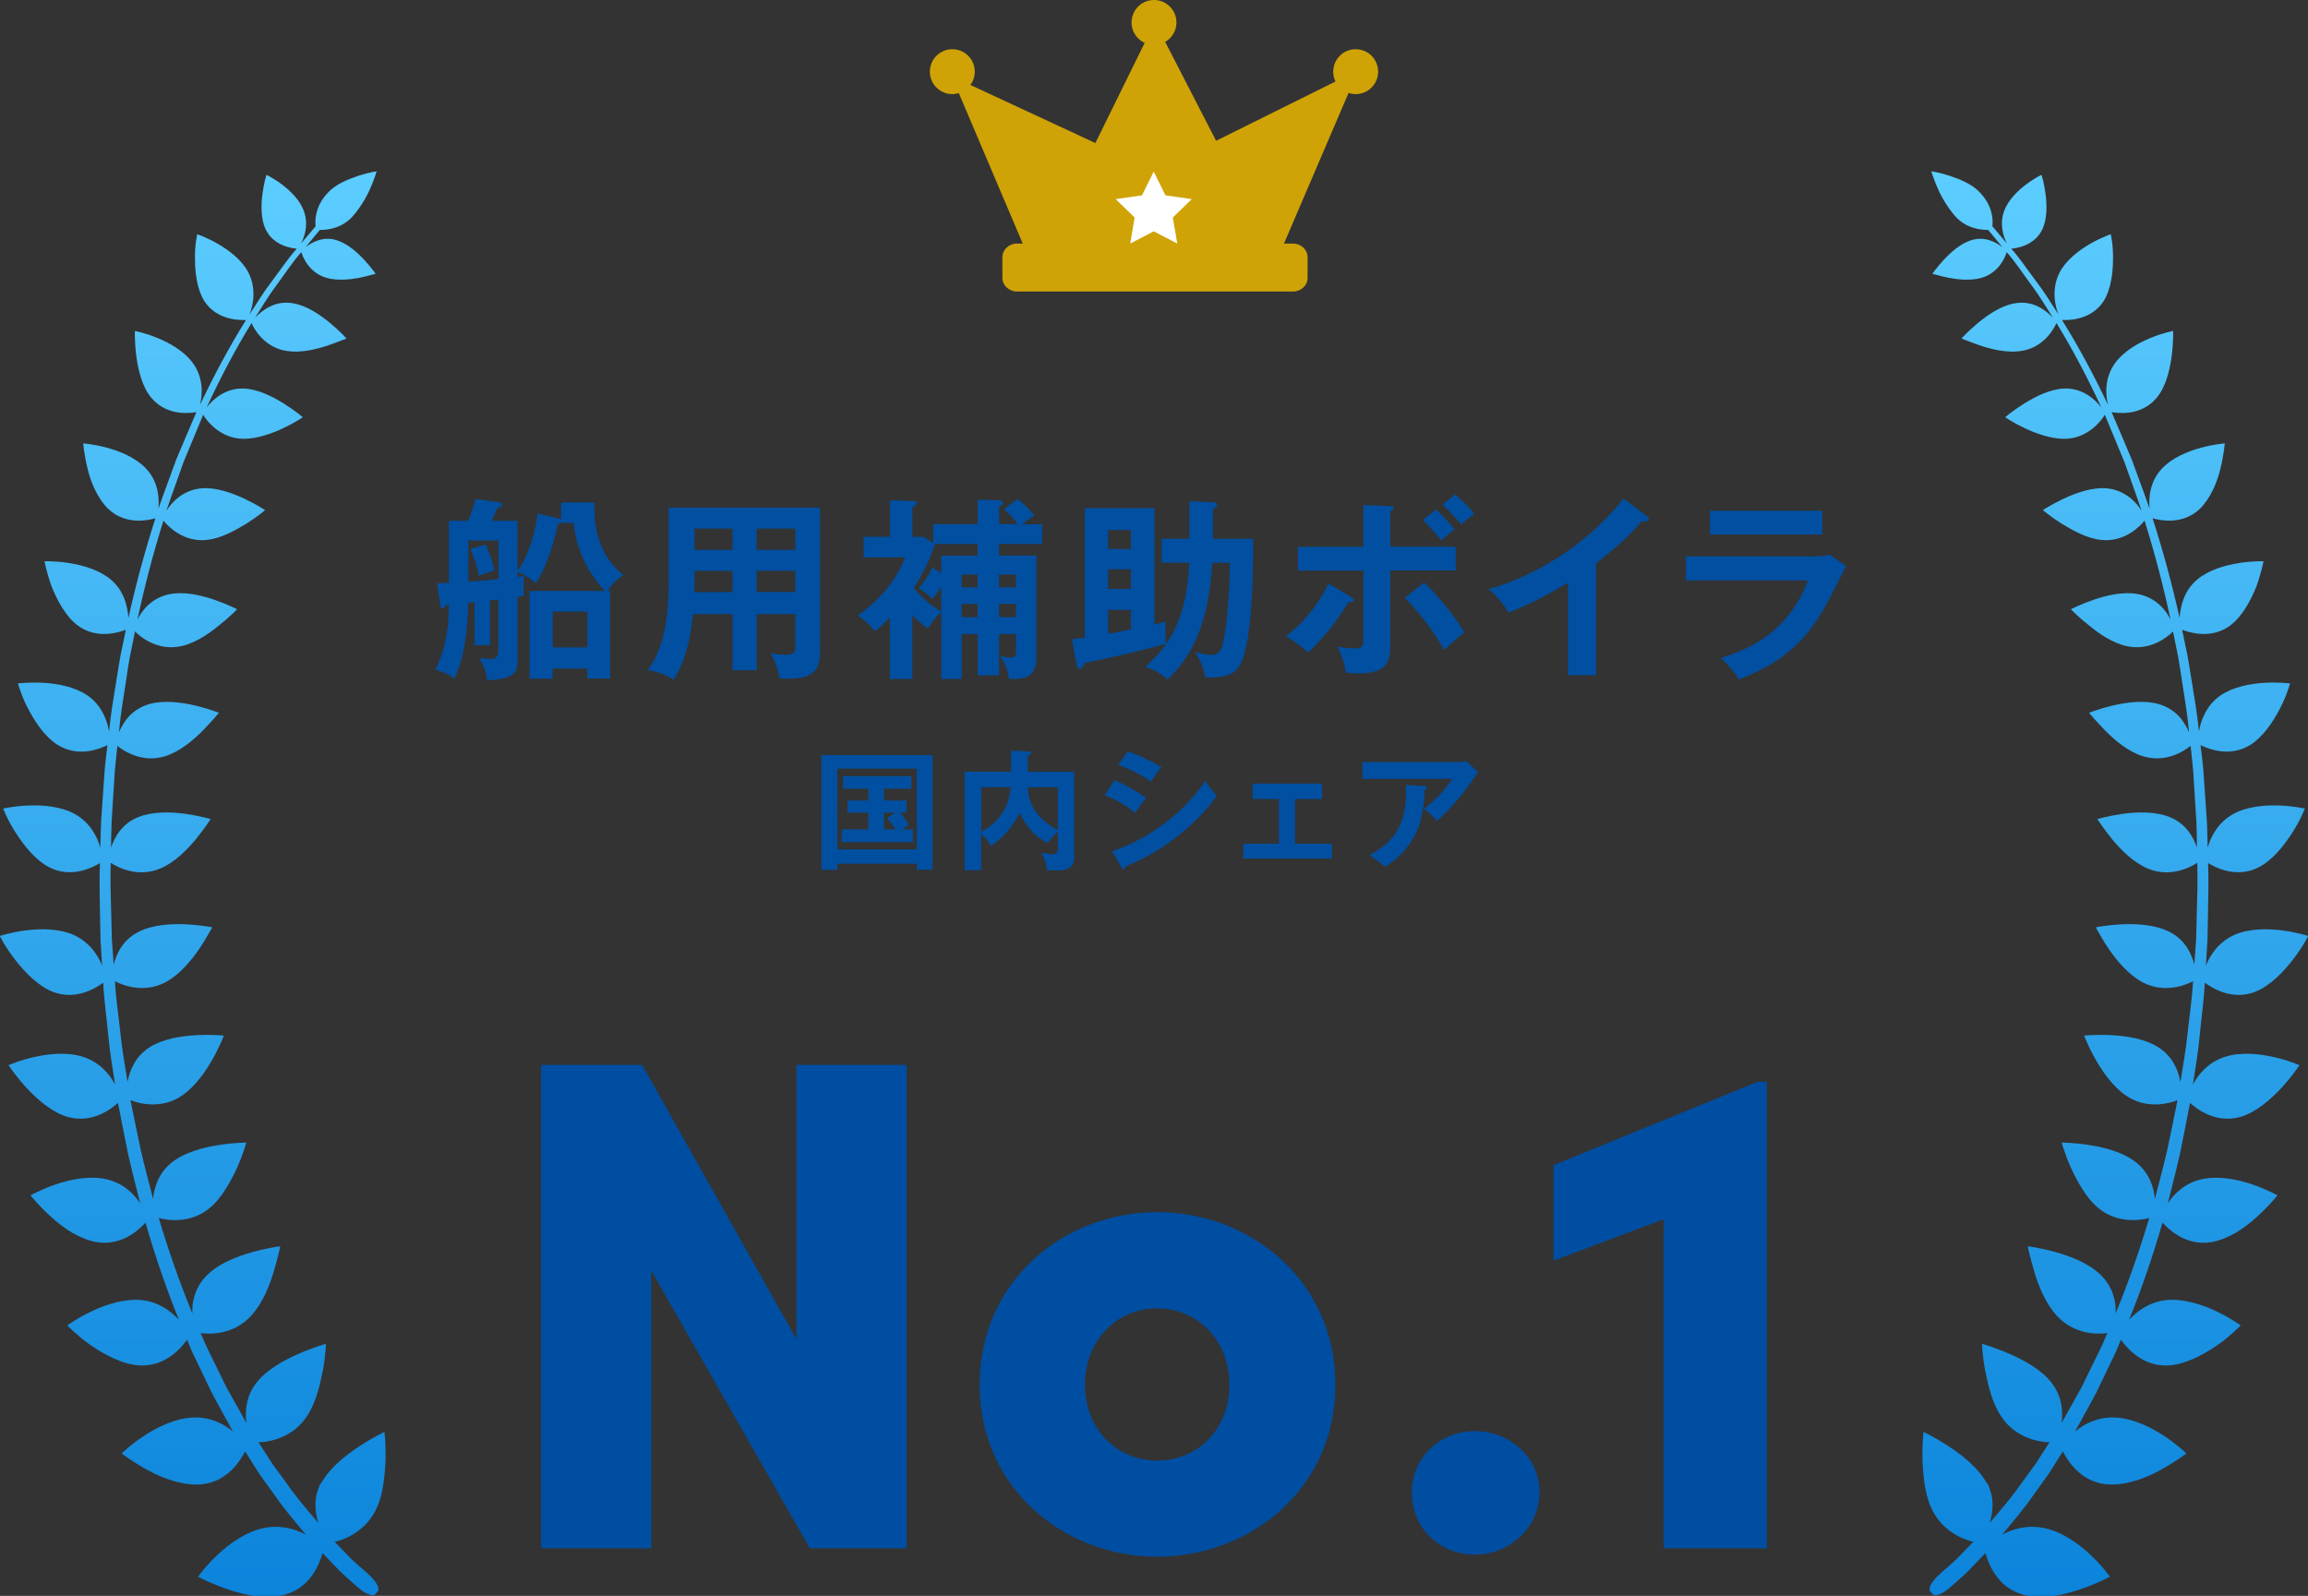 <?xml version="1.0" encoding="UTF-8"?>
<svg id="_レイヤー_2" data-name="レイヤー 2" xmlns="http://www.w3.org/2000/svg" xmlns:xlink="http://www.w3.org/1999/xlink" viewBox="0 0 245.7 169.91">
  <rect x="0" y="0" width="245.7" height="169.91" fill="#333333" stroke="none"/>
  <defs>
    <style>
      .cls-1 {
        fill: #004ea1;
      }

      .cls-2 {
        fill: #cfa306;
      }

      .cls-3 {
        fill: url(#_名称未設定グラデーション_44-2);
      }

      .cls-4 {
        fill: #004fa1;
      }

      .cls-5 {
        fill: #fff;
      }

      .cls-6 {
        fill: url(#_名称未設定グラデーション_44);
      }
    </style>
    <linearGradient id="_名称未設定グラデーション_44" data-name="名称未設定グラデーション 44" x1="20.53" y1="169.91" x2="20.53" y2="18.18" gradientUnits="userSpaceOnUse">
      <stop offset="0" stop-color="#0b84db"/>
      <stop offset="1" stop-color="#5ccdff"/>
    </linearGradient>
    <linearGradient id="_名称未設定グラデーション_44-2" data-name="名称未設定グラデーション 44" x1="-4803.73" y1="169.91" x2="-4803.73" y2="18.18" gradientTransform="translate(-4578.56) rotate(-180) scale(1 -1)" xlink:href="#_名称未設定グラデーション_44"/>
  </defs>
  <g id="_レイヤー_12" data-name="レイヤー 12">
    <path class="cls-6" d="M34.18,157.84c-.83,1.57-.67,3.13-.29,4.31-1.15-1.36-2.33-2.7-3.34-4.17l-1.58-2.16-1.45-2.26c1.15-.02,3.59-.46,5.1-2.69,1.02-1.49,1.44-3.4,1.76-5.01.29-1.59.32-2.78.32-2.78,0,0-1.29.35-2.87,1.04-1.58.69-3.46,1.7-4.56,3.14-1.09,1.43-1.2,3.01-1.04,4.24l-1.31-2.34c-.44-.78-.89-1.55-1.26-2.37l-1.18-2.41-.59-1.21-.53-1.24c1.08.16,3.55.15,5.37-1.83,1.2-1.3,1.95-3.17,2.4-4.68.21-.75.42-1.45.53-1.94.12-.49.17-.79.17-.79,0,0-1.3.16-2.92.61-1.62.45-3.58,1.19-4.86,2.46-1.31,1.29-1.64,2.87-1.57,4.08-1.37-3.32-2.55-6.71-3.58-10.16,1.02.28,3.48.61,5.49-1.12.66-.56,1.21-1.27,1.67-2.02.47-.75.89-1.56,1.21-2.28.64-1.45.95-2.61.95-2.61,0,0-1.28,0-2.92.26-1.63.25-3.62.76-4.99,1.84-1.44,1.14-1.9,2.68-2.01,3.9-.44-1.75-.93-3.48-1.32-5.23-.36-1.76-.75-3.52-1.09-5.29.91.38,3.35,1,5.49-.49,1.4-.95,2.52-2.57,3.28-3.92.76-1.35,1.17-2.46,1.17-2.46,0,0-1.24-.13-2.85-.05-1.61.08-3.6.37-5.06,1.3-1.55.99-2.13,2.51-2.34,3.69-.29-1.78-.6-3.56-.78-5.35-.19-1.79-.47-3.58-.56-5.38.84.45,3.12,1.34,5.43.08,1.46-.8,2.69-2.27,3.54-3.52.43-.63.76-1.2,1-1.62.25-.42.38-.68.38-.68,0,0-1.2-.24-2.78-.32-1.58-.07-3.53.03-5.05.8-1.7.85-2.35,2.33-2.66,3.48l-.19-2.7-.07-2.71c-.05-1.81-.12-3.61-.05-5.42.75.5,2.92,1.63,5.32.59,1.49-.64,2.81-1.97,3.76-3.12.92-1.15,1.56-2.12,1.56-2.12,0,0-1.15-.34-2.68-.56-1.53-.21-3.44-.28-4.99.33-1.79.7-2.56,2.16-2.94,3.26.02-.9.02-1.81.06-2.71l.17-2.71.17-2.71c.07-.9.19-1.8.28-2.7.65.54,2.69,1.89,5.15,1.08,1.51-.49,2.91-1.66,3.92-2.69.5-.52.94-.99,1.25-1.34.31-.35.48-.57.48-.57,0,0-1.08-.44-2.55-.78-1.47-.34-3.33-.59-4.88-.14-.92.27-1.64.76-2.15,1.31-.51.56-.84,1.18-1.06,1.7.16-1.81.46-3.6.74-5.39.14-.9.26-1.8.43-2.69l.54-2.67c.54.56,2.43,2.13,4.94,1.56,1.51-.33,2.97-1.34,4.05-2.24,1.13-.89,1.88-1.68,1.88-1.68,0,0-1.01-.53-2.41-1.01-1.4-.48-3.18-.9-4.72-.61-1.91.36-3.01,1.72-3.48,2.73.76-3.56,1.68-7.08,2.77-10.55.44.56,2.14,2.36,4.67,2.05,1.5-.17,2.97-1.01,4.18-1.74,1.18-.74,1.97-1.43,1.97-1.43,0,0-.93-.62-2.24-1.23-1.31-.61-2.99-1.21-4.51-1.09-1.96.16-3.19,1.48-3.76,2.4.58-1.73,1.22-3.44,1.82-5.17l2.1-5.06c.31.55,1.8,2.57,4.32,2.56,1.44,0,3.07-.58,4.26-1.16,1.21-.57,2.03-1.14,2.03-1.14,0,0-.84-.71-2.02-1.45-1.18-.74-2.76-1.54-4.24-1.6-2-.09-3.34,1.19-3.98,2.01,1.43-3.08,3-6.1,4.78-8.99.2.5,1.32,2.66,3.83,2.99,1.41.2,2.99-.17,4.19-.56,1.18-.41,2.09-.78,2.09-.78,0,0-.7-.78-1.74-1.64-1.04-.86-2.42-1.82-3.85-2.09-2.07-.42-3.48.83-4.15,1.52.77-1.21,1.5-2.44,2.36-3.57.85-1.14,1.62-2.35,2.57-3.42.13.48.82,2.25,2.75,2.76,1.11.3,2.42.17,3.42-.02.5-.1.94-.21,1.24-.3.32-.08.5-.13.5-.13,0,0-.48-.69-1.22-1.49-.75-.8-1.76-1.71-2.88-2.07-1.49-.49-2.71.23-3.36.72l1.52-1.83c.68,0,2.2-.09,3.42-1.36.8-.89,1.5-2.02,1.94-3.04.45-1.01.69-1.84.69-1.84,0,0-.82.11-1.9.46-1.06.36-2.46.88-3.31,1.84-1.31,1.37-1.38,2.87-1.29,3.55l-1.55,1.84c.38-.72.84-2.09.26-3.56-.42-1.09-1.39-2.04-2.27-2.71-.88-.67-1.66-1.04-1.66-1.04,0,0-.09.22-.18.6-.09.38-.19.91-.27,1.51-.15,1.19-.15,2.62.34,3.67.85,1.8,2.83,2.03,3.32,2.08-.96,1.07-1.75,2.29-2.62,3.43-.88,1.14-1.63,2.37-2.41,3.58.37-.89.8-2.77-.16-4.56-.7-1.28-2.03-2.29-3.21-2.97-1.18-.68-2.19-1.02-2.19-1.02,0,0-.28,1.15-.24,2.65,0,1.49.23,3.25.99,4.46,1.37,2.13,3.92,2.04,4.44,2.02-1.81,2.9-3.42,5.93-4.89,9.02.24-1.01.42-2.86-.82-4.51-.93-1.22-2.42-2.07-3.73-2.6-1.31-.54-2.39-.74-2.39-.74,0,0-.04,1.23.16,2.73.21,1.51.63,3.26,1.61,4.41,1.69,1.98,4.16,1.6,4.78,1.5-.73,1.69-1.45,3.38-2.16,5.08-.62,1.73-1.28,3.45-1.88,5.19.08-1.09.03-2.86-1.37-4.31-1.08-1.12-2.73-1.8-4.12-2.17-1.39-.38-2.52-.46-2.52-.46,0,0,.1,1.24.47,2.72.35,1.48,1.11,3.23,2.22,4.28,1.9,1.77,4.34,1.16,5,.97-1.13,3.49-2.08,7.03-2.88,10.61-.09-1.13-.39-2.83-1.88-4.09-1.22-1.02-2.97-1.52-4.43-1.75-1.46-.23-2.62-.19-2.62-.19,0,0,.23,1.24.76,2.7.59,1.47,1.5,3.16,2.74,4.11,2.07,1.56,4.45.75,5.16.48l-.56,2.69c-.17.9-.3,1.8-.45,2.71-.29,1.81-.61,3.61-.78,5.43-.1-.57-.28-1.26-.65-1.95-.36-.69-.87-1.36-1.67-1.9-1.34-.91-3.18-1.25-4.69-1.33-1.51-.09-2.69.07-2.69.07,0,0,.09.31.26.79.17.49.43,1.15.81,1.87.74,1.44,1.83,3.06,3.19,3.9,2.22,1.36,4.52.37,5.27,0-.1.91-.23,1.81-.3,2.72l-.19,2.73-.19,2.73c-.04.91-.05,1.82-.08,2.74-.31-1.13-1.07-2.66-2.71-3.58-1.45-.8-3.36-.97-4.9-.91-1.55.05-2.73.33-2.73.33,0,0,.45,1.22,1.36,2.61.89,1.39,2.14,2.94,3.6,3.67,2.34,1.16,4.57-.01,5.34-.48-.08,1.82-.02,3.64.01,5.46l.05,2.73.17,2.73c-.43-1.11-1.36-2.52-3.05-3.28-1.55-.68-3.51-.67-5.08-.47-1.57.2-2.76.59-2.76.59,0,0,.15.3.42.77.28.47.7,1.1,1.22,1.77,1.03,1.34,2.45,2.8,4.01,3.41,2.46.95,4.59-.41,5.36-.97.08,1.82.35,3.62.52,5.44.16,1.82.47,3.61.74,5.41-.56-1.07-1.59-2.36-3.38-2.95-1.65-.54-3.63-.35-5.21.01-1.58.35-2.75.87-2.75.87,0,0,.76,1.17,1.93,2.43,1.18,1.27,2.75,2.63,4.4,3.09,2.61.7,4.55-.83,5.32-1.5.33,1.79.71,3.57,1.06,5.36.39,1.78.87,3.54,1.3,5.31-.68-1.01-1.83-2.17-3.66-2.56-1.75-.38-3.75.03-5.32.56-1.56.53-2.69,1.17-2.69,1.17,0,0,.89,1.12,2.2,2.3.66.59,1.41,1.19,2.24,1.68.84.48,1.73.85,2.6,1,2.67.43,4.5-1.31,5.2-2.08,1.01,3.5,2.18,6.95,3.55,10.33-.87-.9-2.13-1.89-3.96-2.08-1.8-.18-3.79.46-5.32,1.19-1.53.72-2.59,1.51-2.59,1.51,0,0,.25.26.69.66.45.39,1.03.93,1.81,1.45,1.52,1.05,3.48,2.08,5.26,2.15,2.7.11,4.34-1.85,4.99-2.74l.52,1.26.59,1.23,1.18,2.46c.38.83.83,1.62,1.27,2.42l1.32,2.4c-.96-.79-2.37-1.56-4.22-1.49-1.87.07-3.79.99-5.23,1.94-1.44.94-2.4,1.89-2.4,1.89,0,0,1.22.94,2.88,1.83,1.63.9,3.86,1.64,5.68,1.45,2.73-.3,4.06-2.5,4.59-3.5l1.46,2.32,1.6,2.23c1.03,1.51,2.23,2.9,3.4,4.31-1.11-.59-2.65-1.07-4.47-.7-1.86.37-3.62,1.62-4.91,2.83-1.29,1.2-2.09,2.35-2.09,2.35,0,0,.36.19.95.47.6.27,1.43.62,2.37.93.95.3,1.96.59,3.03.69,1.07.1,2.12.05,3.03-.22,2.67-.82,3.53-3.26,3.87-4.38l1.79,1.87c.62.6,1.28,1.16,1.92,1.74.37.33.76.59,1.11.74.39.17.67.17.8.02l.26-.31c.13-.15.08-.44-.13-.8-.19-.32-.48-.67-.84-.99-.62-.56-1.27-1.09-1.87-1.67l-1.75-1.8c1.17-.26,3.46-1.23,4.52-3.71.37-.83.57-1.75.69-2.64.12-.89.2-1.83.21-2.62.01-.8-.02-1.48-.05-1.97-.04-.49-.07-.77-.07-.77,0,0-1.22.58-2.68,1.54-1.46.96-3.19,2.31-4.07,3.96Z"/>
    <path class="cls-3" d="M211.52,157.84c.83,1.57.67,3.13.29,4.31,1.15-1.36,2.33-2.7,3.34-4.17l1.58-2.16,1.45-2.26c-1.15-.02-3.59-.46-5.1-2.69-1.02-1.49-1.44-3.4-1.76-5.01-.29-1.59-.32-2.78-.32-2.78,0,0,1.29.35,2.87,1.04,1.58.69,3.46,1.7,4.56,3.14,1.09,1.43,1.2,3.01,1.04,4.24l1.31-2.34c.44-.78.89-1.55,1.26-2.37l1.18-2.41.59-1.21.53-1.24c-1.08.16-3.55.15-5.37-1.83-1.2-1.3-1.95-3.17-2.4-4.68-.21-.75-.42-1.45-.53-1.94-.12-.49-.17-.79-.17-.79,0,0,1.3.16,2.92.61,1.62.45,3.58,1.19,4.86,2.46,1.31,1.29,1.64,2.87,1.57,4.08,1.37-3.32,2.55-6.71,3.58-10.16-1.02.28-3.48.61-5.49-1.12-.66-.56-1.21-1.27-1.67-2.02-.47-.75-.89-1.56-1.21-2.28-.64-1.45-.95-2.61-.95-2.61,0,0,1.28,0,2.92.26,1.63.25,3.62.76,4.99,1.84,1.44,1.14,1.9,2.68,2.01,3.9.44-1.75.93-3.48,1.32-5.23.36-1.76.75-3.52,1.09-5.29-.91.38-3.35,1-5.49-.49-1.4-.95-2.52-2.57-3.28-3.92-.76-1.35-1.17-2.46-1.17-2.46,0,0,1.24-.13,2.85-.05,1.61.08,3.6.37,5.06,1.3,1.55.99,2.13,2.51,2.34,3.69.29-1.78.6-3.56.78-5.35.19-1.79.47-3.58.56-5.38-.84.45-3.12,1.34-5.43.08-1.46-.8-2.69-2.27-3.54-3.52-.43-.63-.76-1.2-1-1.62-.25-.42-.38-.68-.38-.68,0,0,1.2-.24,2.78-.32,1.58-.07,3.53.03,5.05.8,1.7.85,2.35,2.33,2.66,3.48l.19-2.7.07-2.71c.05-1.81.12-3.61.05-5.42-.75.5-2.92,1.63-5.32.59-1.49-.64-2.81-1.97-3.76-3.12-.92-1.15-1.56-2.12-1.56-2.12,0,0,1.15-.34,2.68-.56,1.53-.21,3.44-.28,4.99.33,1.79.7,2.56,2.16,2.94,3.26-.02-.9-.02-1.81-.06-2.71l-.17-2.71-.17-2.71c-.07-.9-.19-1.8-.28-2.7-.65.54-2.69,1.89-5.15,1.08-1.51-.49-2.91-1.66-3.92-2.69-.5-.52-.94-.99-1.25-1.34-.31-.35-.48-.57-.48-.57,0,0,1.08-.44,2.55-.78,1.47-.34,3.33-.59,4.88-.14.92.27,1.64.76,2.15,1.31.51.56.84,1.18,1.06,1.7-.16-1.81-.46-3.6-.74-5.39-.14-.9-.26-1.8-.43-2.69l-.54-2.67c-.54.56-2.43,2.13-4.94,1.56-1.51-.33-2.97-1.34-4.05-2.24-1.13-.89-1.88-1.68-1.88-1.68,0,0,1.01-.53,2.41-1.01,1.4-.48,3.18-.9,4.72-.61,1.91.36,3.01,1.72,3.48,2.73-.76-3.56-1.68-7.08-2.77-10.55-.44.56-2.14,2.36-4.67,2.05-1.5-.17-2.97-1.01-4.18-1.74-1.18-.74-1.97-1.43-1.97-1.43,0,0,.93-.62,2.24-1.23,1.31-.61,2.99-1.21,4.51-1.09,1.96.16,3.19,1.48,3.76,2.4-.58-1.73-1.22-3.44-1.82-5.17l-2.1-5.06c-.31.55-1.8,2.57-4.32,2.56-1.44,0-3.07-.58-4.26-1.16-1.21-.57-2.03-1.14-2.03-1.14,0,0,.84-.71,2.02-1.45,1.18-.74,2.76-1.54,4.24-1.6,2-.09,3.34,1.19,3.98,2.01-1.43-3.08-3-6.1-4.78-8.99-.2.5-1.32,2.66-3.83,2.99-1.41.2-2.99-.17-4.19-.56-1.18-.41-2.09-.78-2.09-.78,0,0,.7-.78,1.74-1.64,1.04-.86,2.42-1.82,3.85-2.09,2.07-.42,3.48.83,4.15,1.52-.77-1.21-1.5-2.44-2.36-3.57-.85-1.14-1.62-2.35-2.57-3.42-.13.48-.82,2.25-2.75,2.76-1.11.3-2.42.17-3.42-.02-.5-.1-.94-.21-1.24-.3-.32-.08-.5-.13-.5-.13,0,0,.48-.69,1.22-1.49.75-.8,1.76-1.71,2.88-2.07,1.49-.49,2.71.23,3.36.72l-1.52-1.83c-.68,0-2.2-.09-3.42-1.36-.8-.89-1.5-2.02-1.94-3.04-.45-1.01-.69-1.84-.69-1.84,0,0,.82.11,1.9.46,1.06.36,2.46.88,3.31,1.84,1.31,1.37,1.38,2.87,1.29,3.55l1.55,1.84c-.38-.72-.84-2.09-.26-3.56.42-1.09,1.39-2.04,2.27-2.71.88-.67,1.66-1.04,1.66-1.04,0,0,.09.22.18.6.09.38.19.91.27,1.51.15,1.19.15,2.62-.34,3.67-.85,1.8-2.83,2.03-3.32,2.08.96,1.07,1.75,2.29,2.62,3.43.88,1.14,1.63,2.37,2.41,3.58-.37-.89-.8-2.77.16-4.56.7-1.28,2.03-2.29,3.21-2.97,1.18-.68,2.19-1.02,2.19-1.02,0,0,.28,1.15.24,2.65,0,1.49-.23,3.25-.99,4.46-1.37,2.13-3.92,2.04-4.44,2.02,1.81,2.9,3.42,5.93,4.89,9.02-.24-1.01-.42-2.86.82-4.51.93-1.22,2.42-2.07,3.73-2.6,1.31-.54,2.39-.74,2.39-.74,0,0,.04,1.23-.16,2.73-.21,1.51-.63,3.26-1.61,4.41-1.69,1.98-4.16,1.6-4.78,1.5.73,1.69,1.45,3.38,2.16,5.08.62,1.73,1.28,3.45,1.88,5.19-.08-1.09-.03-2.86,1.37-4.31,1.08-1.12,2.73-1.8,4.12-2.17,1.39-.38,2.52-.46,2.52-.46,0,0-.1,1.24-.47,2.72-.35,1.48-1.11,3.23-2.22,4.28-1.9,1.77-4.34,1.16-5,.97,1.13,3.49,2.08,7.03,2.88,10.61.09-1.13.39-2.83,1.88-4.09,1.22-1.02,2.97-1.52,4.43-1.75,1.46-.23,2.62-.19,2.62-.19,0,0-.23,1.24-.76,2.7-.59,1.47-1.5,3.16-2.74,4.11-2.07,1.56-4.45.75-5.16.48l.56,2.69c.17.9.3,1.8.45,2.71.29,1.81.61,3.61.78,5.43.1-.57.28-1.26.65-1.95.36-.69.87-1.36,1.67-1.9,1.34-.91,3.18-1.25,4.69-1.33,1.51-.09,2.69.07,2.69.07,0,0-.09.31-.26.79-.17.49-.43,1.15-.81,1.87-.74,1.44-1.83,3.06-3.19,3.9-2.22,1.36-4.52.37-5.27,0,.1.91.23,1.81.3,2.72l.19,2.73.19,2.73c.04.91.05,1.82.08,2.74.31-1.13,1.07-2.66,2.71-3.58,1.45-.8,3.36-.97,4.9-.91,1.55.05,2.73.33,2.73.33,0,0-.45,1.22-1.36,2.61-.89,1.39-2.14,2.94-3.6,3.67-2.34,1.16-4.57-.01-5.34-.48.08,1.82.02,3.64-.01,5.46l-.05,2.73-.17,2.73c.43-1.11,1.36-2.52,3.05-3.28,1.55-.68,3.51-.67,5.08-.47,1.57.2,2.76.59,2.76.59,0,0-.15.3-.42.77-.28.47-.7,1.1-1.22,1.77-1.03,1.34-2.45,2.8-4.01,3.41-2.46.95-4.59-.41-5.36-.97-.08,1.82-.35,3.62-.52,5.44-.16,1.82-.47,3.61-.74,5.41.56-1.07,1.59-2.36,3.38-2.95,1.65-.54,3.63-.35,5.21.01,1.58.35,2.75.87,2.75.87,0,0-.76,1.17-1.93,2.43-1.18,1.27-2.75,2.63-4.4,3.09-2.61.7-4.55-.83-5.32-1.5-.33,1.79-.71,3.57-1.06,5.36-.39,1.78-.87,3.54-1.3,5.31.68-1.01,1.83-2.17,3.66-2.56,1.75-.38,3.75.03,5.32.56,1.56.53,2.69,1.17,2.69,1.17,0,0-.89,1.12-2.2,2.3-.66.59-1.41,1.19-2.24,1.68-.84.48-1.73.85-2.6,1-2.67.43-4.5-1.31-5.2-2.08-1.01,3.5-2.18,6.95-3.55,10.33.87-.9,2.13-1.89,3.96-2.08,1.8-.18,3.79.46,5.32,1.19,1.53.72,2.59,1.51,2.59,1.51,0,0-.25.26-.69.66-.45.39-1.03.93-1.81,1.45-1.52,1.05-3.48,2.08-5.26,2.15-2.7.11-4.34-1.85-4.99-2.74l-.52,1.26-.59,1.23-1.18,2.46c-.38.83-.83,1.62-1.27,2.42l-1.32,2.4c.96-.79,2.37-1.56,4.22-1.49,1.87.07,3.79.99,5.23,1.94,1.44.94,2.4,1.89,2.4,1.89,0,0-1.22.94-2.88,1.83-1.63.9-3.86,1.64-5.68,1.45-2.73-.3-4.06-2.5-4.59-3.5l-1.46,2.32-1.6,2.23c-1.03,1.51-2.23,2.9-3.4,4.31,1.11-.59,2.65-1.07,4.47-.7,1.86.37,3.62,1.62,4.91,2.83,1.29,1.2,2.09,2.35,2.09,2.35,0,0-.36.19-.95.47-.6.27-1.43.62-2.37.93-.95.3-1.96.59-3.03.69-1.07.1-2.12.05-3.03-.22-2.67-.82-3.53-3.26-3.87-4.38l-1.79,1.87c-.62.6-1.28,1.16-1.92,1.74-.37.33-.76.59-1.11.74-.39.17-.67.17-.8.02l-.26-.31c-.13-.15-.08-.44.13-.8.19-.32.48-.67.84-.99.62-.56,1.27-1.09,1.87-1.67l1.75-1.8c-1.17-.26-3.46-1.23-4.52-3.71-.37-.83-.57-1.75-.69-2.64-.12-.89-.2-1.83-.21-2.62-.01-.8.02-1.48.05-1.97.04-.49.07-.77.07-.77,0,0,1.22.58,2.68,1.54,1.46.96,3.19,2.31,4.07,3.96Z"/>
    <polygon class="cls-2" points="109.25 26.81 101.31 8.12 116.61 15.23 122.95 2.34 129.46 14.99 144.6 7.47 136.17 27.14 109.25 26.81 109.25 26.81"/>
    <polygon class="cls-5" points="122.82 18.27 124.07 20.8 126.87 21.2 124.85 23.16 125.33 25.93 122.82 24.63 120.32 25.93 120.79 23.16 118.77 21.2 121.57 20.8 122.82 18.27"/>
    <path class="cls-2" d="M139.2,29.58c0,.81-.7,1.46-1.56,1.46h-29.37c-.86,0-1.56-.66-1.56-1.46v-2.19c0-.81.7-1.46,1.56-1.46h29.37c.86,0,1.56.66,1.56,1.46v2.19Z"/>
    <circle class="cls-2" cx="122.85" cy="2.39" r="2.39"/>
    <circle class="cls-2" cx="144.32" cy="7.63" r="2.39"/>
    <circle class="cls-2" cx="101.38" cy="7.63" r="2.39"/>
    <path class="cls-4" d="M59.4,55.18c.15.04.23.04.33.1v-1.78h3.54c0,1.76,0,5.26,3.08,7.7-.99.79-1.18.93-1.66,1.72h.27v9.32h-2.44v-1.06h-3.69v1.08h-2.46v-9.34h8.01c-2.63-2.86-3.13-5.65-3.33-7.25h-1.33c-.08.02-.19.04-.31.04-.46,2.28-1.3,4.76-2.36,6.4-.46-.41-.79-.68-1.95-1.24v.54c.23-.02.6-.06.68-.08-.02.25-.04.68-.04,1.14,0,.39,0,.7.04.97-.35.08-.48.1-.68.12v6.61c0,1.22,0,2.11-3.23,2.26-.12-.93-.31-1.43-.85-2.36.43.04.89.08,1.2.08.72,0,.83-.29.83-1.06v-5.26c-.46.06-.7.1-.87.1v4.76h-1.66v-4.58c-.21.04-.54.06-.68.08-.04,2.24-.25,5.53-1.47,8.05-.7-.54-1.59-.83-2.03-.95.81-1.55,1.43-3.62,1.45-6.9-.1.02-.21.02-.31.02-.06.17-.19.37-.35.37-.21,0-.25-.25-.27-.43l-.33-2.24c.48-.02,1.01-.04,1.26-.06v-6.6h2.07c.1-.29.56-1.47.77-2.32l2.42.33c.12.02.39.06.39.27,0,.23-.25.31-.48.37-.35.81-.39.89-.6,1.35h2.73v5.3c1.14-1.47,1.97-4.29,2.13-6.07l2.15.48ZM49.86,61.93c.87-.06,2.46-.19,3.21-.27v-4.12h-3.21v4.39ZM51.7,57.98c.21.43.79,1.84.93,2.75-.54.17-.66.21-1.66.56-.17-1.18-.75-2.49-.89-2.84l1.62-.48ZM58.84,68.93h3.69v-3.81h-3.69v3.81Z"/>
    <path class="cls-4" d="M80.55,71.36h-2.57v-5.98h-4.22c-.21,1.95-.5,4.49-2.05,7-.99-.75-2.44-.99-2.77-1.04,1.8-2.28,2.24-5.9,2.24-9.09v-8.2h16.11v15.53c0,2.59-1.86,2.77-4.31,2.65-.12-.95-.54-1.97-.95-2.69.33.06.95.17,1.64.17.89,0,1.01-.31,1.01-1.12v-3.21h-4.12v5.98ZM77.98,60.78h-4.04v1.08c0,.37-.02.83-.04,1.18h4.08v-2.26ZM77.98,56.28h-4.04v2.26h4.04v-2.26ZM80.55,58.54h4.12v-2.26h-4.12v2.26ZM80.55,63.03h4.12v-2.26h-4.12v2.26Z"/>
    <path class="cls-4" d="M108.34,53.11c.89.7,1.49,1.43,1.78,1.8-.39.23-.79.46-1.28.91h2.11v2.09h-4.6v1.24h3.98v10.85c0,2.11-1.26,2.36-2.92,2.28-.08-.7-.37-1.66-.95-2.42.23.04.77.14,1.14.14.56,0,.56-.23.56-.75v-1.74h-1.8v4.39h-2.28v-4.39h-1.7v4.78h-2.17v-7.12c-.52.48-.81.75-1.41,1.76-.52-.37-1.01-.75-1.68-1.43v6.79h-2.38v-6.54c-.85.85-1.18,1.14-1.59,1.47-.21-.25-.91-1.14-1.86-1.68,2.26-1.55,4.06-3.64,5.07-6.19h-4.41v-2.2h2.8v-3.89l2.38.08c.19,0,.48.02.48.21,0,.17-.19.29-.48.48v3.13h1.2l1.01.66v-2.01h4.74v-2.61l2.24.06c.17,0,.43.02.43.29,0,.19-.21.31-.39.41v1.84h1.99c-.52-.68-.89-1.06-1.47-1.57l1.47-1.14ZM99.54,57.98c-.29.87-.89,2.48-2.26,4.62.81.99,1.61,1.72,2.92,2.51v-2.63c-.39.64-.64.93-.95,1.28-.41-.41-.91-.81-1.45-1.12.62-.72,1.04-1.35,1.45-2.2l.95.56v-1.84h3.87v-1.24h-4.62l.08.06ZM104.07,61.17h-1.7v1.37h1.7v-1.37ZM104.07,64.3h-1.7v1.41h1.7v-1.41ZM106.35,62.54h1.8v-1.37h-1.8v1.37ZM106.35,65.7h1.8v-1.41h-1.8v1.41Z"/>
    <path class="cls-4" d="M114.12,68.06c.31-.02.79-.08,1.37-.17v-13.79h7.41v12.4c.66-.17.89-.23,1.2-.33-.02.29-.04.48-.04.89,0,.54.02.97.08,1.47-1.78.56-7.31,1.82-8.68,2.05-.08.23-.27.62-.5.62-.27,0-.35-.33-.37-.5l-.48-2.65ZM120.39,58.46v-2.03h-2.42v2.03h2.42ZM120.39,62.7v-2.09h-2.42v2.09h2.42ZM117.97,67.48c.89-.17,2.07-.39,2.42-.48v-2.07h-2.42v2.55ZM126.61,53.36l2.51.12c.21,0,.43.02.43.29,0,.21-.23.33-.43.43v3.17h4.29c0,3.06,0,11.97-1.72,13.89-.68.77-2.09.95-3.38.85-.12-.7-.44-1.74-1.1-2.69,1.08.31,1.72.31,1.84.31.52,0,.87-.31,1.06-.95.48-1.68.81-5.74.81-8.86h-1.86c-.39,6.4-2.11,9.92-4.76,12.42-.72-.62-1.3-.97-2.38-1.35,2.4-2.13,4.43-4.87,4.68-11.08h-2.94v-2.55h2.96v-4.02Z"/>
    <path class="cls-4" d="M143.84,63.55c.19.1.27.23.27.33,0,.23-.27.23-.54.21-1.57,2.48-2.28,3.35-4.29,5.4-.66-.6-1.51-1.24-2.38-1.76,2.24-1.72,3.62-3.75,4.53-5.59l2.4,1.41ZM145.15,53.78l2.75.1c.27,0,.46.04.46.25,0,.17-.17.23-.35.31v3.77h6.96v2.53h-6.96v7.83c0,1.43,0,3.13-3.33,3.13-.37,0-.99-.04-1.41-.08-.06-.46-.14-1.22-.89-2.77.54.08,1.33.19,1.88.19.89,0,.89-.31.89-1.62v-6.67h-6.98v-2.53h6.98v-4.43ZM151.61,62.02c1.66,1.55,3.67,4.18,4.27,5.3-.7.54-1.7,1.47-2.13,1.88-.99-1.82-2.94-4.33-4.2-5.55l2.07-1.64ZM152.89,54.25c.56.5,1.47,1.47,1.95,2.11-.39.31-.79.64-1.43,1.16-.39-.52-1.33-1.59-1.95-2.17l1.43-1.1ZM154.9,52.66c.58.43,1.59,1.45,2.05,2.05-.48.33-.91.7-1.39,1.12-.25-.29-1.14-1.35-2.01-2.11l1.35-1.06Z"/>
    <path class="cls-4" d="M169.9,71.89h-2.98v-9.84c-3.58,2.13-5.45,2.84-6.34,3.17-.52-.91-1.26-1.78-2.11-2.48,6.6-1.91,11.62-6.13,14.37-9.67l2.49,1.91c.12.1.19.19.19.29,0,.19-.21.27-.37.27-.1,0-.27-.02-.37-.06-1.43,1.7-3.13,3.13-4.87,4.51v11.91Z"/>
    <path class="cls-4" d="M193.03,59.24c.93,0,1.39-.08,1.76-.19l1.74,1.22c-.35.66-1.82,3.6-2.15,4.18-2.48,4.41-5.16,6.27-9.26,7.89-.54-.87-1.22-1.62-1.93-2.28,3.17-1.01,7.17-2.75,9.28-8.26h-13v-2.57h13.56ZM194,54.38v2.53h-11.97v-2.53h11.97Z"/>
    <path class="cls-4" d="M89.14,91.96v.65h-1.69v-12.22h11.83v12.21h-1.68v-.64h-8.46ZM97.6,90.44v-8.6h-8.46v8.6h8.46ZM94.11,85.23h2.39v1.29h-.71c.42.47.71.87.96,1.29-.11.07-.47.32-.71.49h1.15v1.35h-7.59v-1.35h2.84v-1.78h-2.22v-1.29h2.22v-1.26h-2.69v-1.33h7.28v1.33h-2.93v1.26ZM95.25,86.52h-1.14v1.78h1.21c-.05-.1-.43-.68-.89-1.19l.82-.58Z"/>
    <path class="cls-4" d="M114.36,82.17v8.96c0,.67,0,1.55-1.87,1.55-.04,0-.92-.03-1.03-.03-.1-.86-.21-1.12-.62-1.86.36.08,1.1.15,1.26.15.22,0,.51,0,.51-.58v-1.78c-.21.15-.65.53-1.07,1.19-1.86-.93-2.62-2.46-2.97-3.23-.71,1.44-1.96,2.84-3.11,3.54-.24-.47-.46-.79-1.01-1.29v3.86h-1.76v-10.49h4.94v-2.25l1.84.1c.07,0,.3.01.3.18,0,.15-.15.22-.36.28v1.53s-.01.12-.01.17h4.95ZM104.46,88.58c2.82-1.58,3.05-3.88,3.13-4.76h-3.13v4.76ZM109.42,83.82c.06.94.26,1.79.83,2.57.18.25.93,1.26,2.36,2.01v-4.58h-3.19Z"/>
    <path class="cls-4" d="M118.66,83.08c1.08.42,2.83,1.44,3.37,1.89-.5.53-1,1.3-1.17,1.58-1.3-1.1-2.83-1.72-3.27-1.9l1.07-1.57ZM118.4,90.63c4.47-1.53,8-4.59,9.92-7.52.15.28.44.82,1.22,1.58-2.09,3.13-6.24,6.25-9.7,7.53-.03.14-.07.33-.24.33-.1,0-.14-.07-.21-.19l-1-1.73ZM120.06,79.99c1.48.55,2.46,1.01,3.58,1.69-.28.3-.9,1.21-1.12,1.54-1.07-.76-2.27-1.35-3.48-1.79l1.03-1.44Z"/>
    <path class="cls-4" d="M137.86,89.83h3.94v1.58h-9.45v-1.58h3.8v-4.76h-2.8v-1.64h7.39v1.64h-2.88v4.76Z"/>
    <path class="cls-4" d="M155.29,81.13c.25,0,.54-.03.78-.12l1.3,1.21c-.17.19-.22.28-.5.69-1.73,2.51-3.2,3.87-3.91,4.52-.31-.39-.67-.8-1.36-1.3,1.42-1.18,2.07-1.82,3-3.2h-9.56v-1.79h10.25ZM151.68,83.68c.1,0,.22.03.22.14,0,.15-.17.25-.22.28-.06,1.44-.28,2.95-.71,4.08-.5,1.28-1.68,3.05-3.55,4.11-.62-.55-.93-.79-1.64-1.23,2.07-1.17,4.15-2.73,3.88-7.49l2.01.12Z"/>
    <path class="cls-1" d="M84.79,113.38h11.73v51.47h-10.31l-16.88-29.58v29.58h-11.73v-51.47h10.76l16.43,29.21v-29.21Z"/>
    <path class="cls-1" d="M104.29,147.44c0-11.06,8.96-18.38,18.9-18.38s18.97,7.32,18.97,18.38-9.04,18.3-18.97,18.3-18.9-7.32-18.9-18.3ZM130.88,147.44c0-4.78-3.44-8.14-7.69-8.14s-7.69,3.36-7.69,8.14,3.44,8.07,7.69,8.07,7.69-3.29,7.69-8.07Z"/>
    <path class="cls-1" d="M150.3,158.87c0-3.74,3.06-6.5,6.72-6.5s6.87,2.76,6.87,6.5-3.14,6.65-6.87,6.65-6.72-2.76-6.72-6.65Z"/>
    <path class="cls-1" d="M187.12,115.17h.97v49.68h-10.98v-35.04l-11.73,4.41v-10.16l21.74-8.89Z"/>
  </g>
</svg>